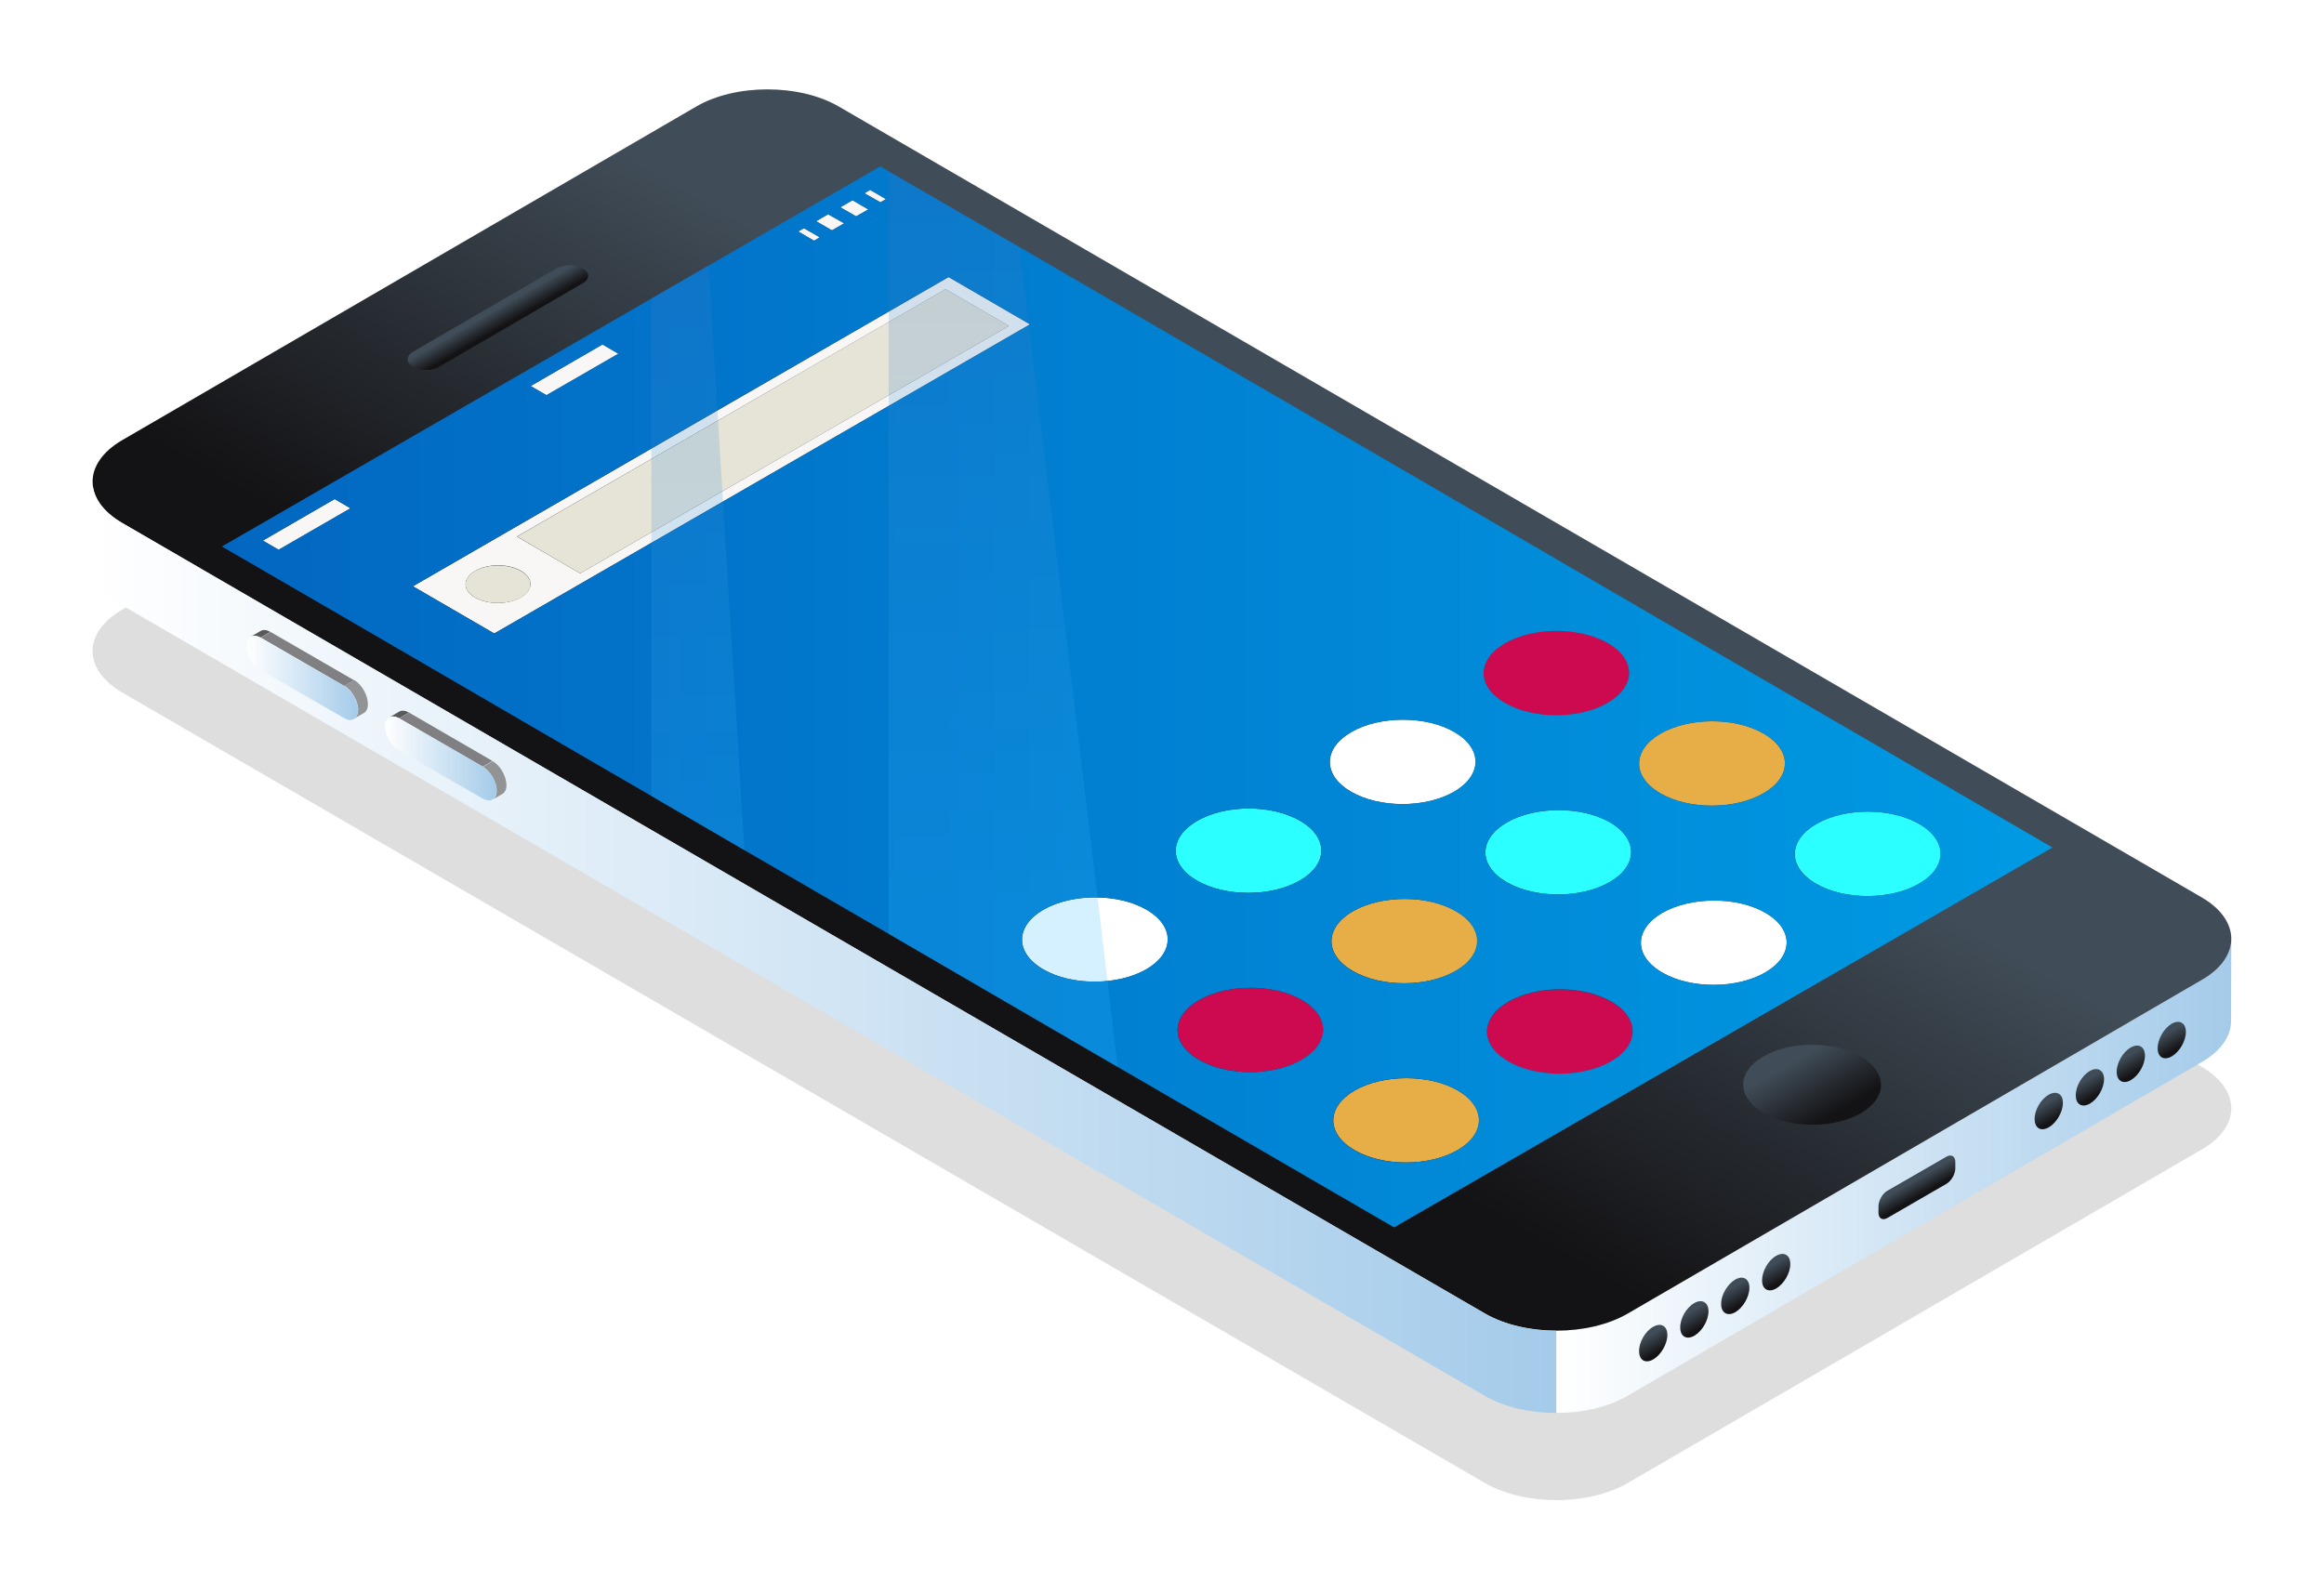 <svg fill="none" height="321" viewBox="0 0 468 321" width="468" xmlns="http://www.w3.org/2000/svg" xmlns:xlink="http://www.w3.org/1999/xlink"><filter id="a" color-interpolation-filters="sRGB" filterUnits="userSpaceOnUse" height="320.141" width="466.729" x=".602" y="0"><feFlood flood-opacity="0" result="BackgroundImageFix"/><feColorMatrix in="SourceAlpha" type="matrix" values="0 0 0 0 0 0 0 0 0 0 0 0 0 0 0 0 0 0 127 0"/><feOffset dy="13"/><feGaussianBlur stdDeviation="9"/><feColorMatrix type="matrix" values="0 0 0 0 0.066 0 0 0 0 0.073 0 0 0 0 0.138 0 0 0 0.08 0"/><feBlend in2="BackgroundImageFix" mode="normal" result="effect1_dropShadow"/><feBlend in="SourceGraphic" in2="effect1_dropShadow" mode="normal" result="shape"/></filter><linearGradient id="b"><stop offset="0" stop-color="#a4cbea"/><stop offset="1" stop-color="#fff"/></linearGradient><linearGradient id="c" gradientUnits="userSpaceOnUse" x1="449.331" x2="313.389" xlink:href="#b" y1="223.832" y2="223.832"/><linearGradient id="d"><stop offset="0" stop-color="#404c57"/><stop offset="1" stop-color="#131214"/></linearGradient><linearGradient id="e" gradientUnits="userSpaceOnUse" x1="255.648" x2="206.5" xlink:href="#d" y1="92.52" y2="177.645"/><linearGradient id="f" gradientUnits="userSpaceOnUse" x1="361.964" x2="368.622" xlink:href="#d" y1="200.401" y2="211.934"/><linearGradient id="g" gradientUnits="userSpaceOnUse" x1="99.498" x2="101.303" xlink:href="#d" y1="49.588" y2="52.715"/><linearGradient id="h" gradientUnits="userSpaceOnUse" x1="313.389" x2="18.607" xlink:href="#b" y1="177.767" y2="177.767"/><linearGradient id="i" gradientUnits="userSpaceOnUse" x1="385.323" x2="386.916" xlink:href="#d" y1="224.901" y2="227.661"/><linearGradient id="j" gradientUnits="userSpaceOnUse" x1="411.722" x2="413.641" xlink:href="#d" y1="209.304" y2="212.629"/><linearGradient id="k" gradientUnits="userSpaceOnUse" x1="419.99" x2="421.909" xlink:href="#d" y1="204.531" y2="207.855"/><linearGradient id="l" gradientUnits="userSpaceOnUse" x1="428.231" x2="430.151" xlink:href="#d" y1="199.77" y2="203.095"/><linearGradient id="m" gradientUnits="userSpaceOnUse" x1="436.498" x2="438.417" xlink:href="#d" y1="194.997" y2="198.322"/><linearGradient id="n" gradientUnits="userSpaceOnUse" x1="332.058" x2="333.979" xlink:href="#d" y1="256.059" y2="259.387"/><linearGradient id="o" gradientUnits="userSpaceOnUse" x1="340.326" x2="342.247" xlink:href="#d" y1="251.286" y2="254.614"/><linearGradient id="p" gradientUnits="userSpaceOnUse" x1="348.567" x2="350.488" xlink:href="#d" y1="246.53" y2="249.857"/><linearGradient id="q" gradientUnits="userSpaceOnUse" x1="356.838" x2="358.759" xlink:href="#d" y1="241.761" y2="245.088"/><linearGradient id="r" gradientUnits="userSpaceOnUse" x1="72.112" x2="49.687" xlink:href="#b" y1="123.506" y2="123.506"/><linearGradient id="s" gradientUnits="userSpaceOnUse" x1="100.004" x2="77.579" xlink:href="#b" y1="139.764" y2="139.764"/><linearGradient id="t" gradientUnits="userSpaceOnUse" x1="413.327" x2="44.681" y1="127.372" y2="127.372"><stop offset="0" stop-color="#009ae3"/><stop offset="1" stop-color="#0267c1"/></linearGradient><linearGradient id="u"><stop offset="0" stop-color="#4070b7"/><stop offset=".614" stop-color="#329de6"/><stop offset="1" stop-color="#2bb5fe"/></linearGradient><linearGradient id="v" gradientUnits="userSpaceOnUse" x1="138.059" x2="140.903" xlink:href="#u" y1="21.286" y2="172.059"/><linearGradient id="w" gradientUnits="userSpaceOnUse" x1="198.826" x2="201.671" xlink:href="#u" y1="20.142" y2="170.919"/><g filter="url(#a)"><path d="m443.322 201.85c7.965 4.597 8.011 12.062.136 16.614l-115.659 67.229c-7.92 4.597-20.756 4.597-28.767 0l-274.423-159.219c-7.92-4.597-7.966-12.017-.046-16.66l115.659-67.228c7.874-4.597 20.756-4.597 28.676 0z" fill="#bdbfbd" opacity=".5"/><path d="m443.46 184.328-115.66 67.229c-3.96 2.321-9.194 3.459-14.383 3.459v16.568c5.189 0 10.378-1.138 14.338-3.459l115.659-67.229c3.915-2.276 5.872-5.28 5.872-8.238l.045-16.569c0 3.004-1.957 5.963-5.871 8.239z" fill="url(#c)"/><path d="m443.323 167.713c7.966 4.597 8.011 12.062.137 16.613l-115.66 67.229c-7.92 4.598-20.755 4.598-28.766 0l-274.424-159.219c-7.92-4.597-7.965-12.017-.046-16.659l115.659-67.229c7.875-4.597 20.756-4.597 28.676 0z" fill="url(#e)"/><path d="m374.728 199.803c-5.462-3.141-14.247-3.186-19.663 0-5.417 3.14-5.326 8.238.091 11.379 5.416 3.141 14.201 3.141 19.618 0 5.371-3.141 5.325-8.239-.046-11.379z" fill="url(#f)"/><path d="m117.329 41.037c-1.457-.819-3.778-.819-5.235 0l-28.903 16.796c-1.456.865-1.456 2.185 0 3.05 1.411.819 3.778.865 5.234 0l28.858-16.796c1.548-.819 1.502-2.23.046-3.05z" fill="url(#g)"/><path d="m299.034 251.556-274.424-159.219c-4.006-2.321-6.008-5.325-5.963-8.375l-.045 16.569c0 3.049 2.003 6.054 5.963 8.375l274.423 159.219c4.006 2.321 9.194 3.459 14.383 3.459v-16.568c-5.189 0-10.377-1.183-14.337-3.459z" fill="url(#h)"/><path d="m391.98 219.966c.955-.546 1.775-.091 1.775 1.047v1.32c0 1.137-.82 2.549-1.775 3.095l-11.88 6.873c-1.002.592-1.821.091-1.821-1.047v-1.32c0-1.138.819-2.549 1.775-3.095z" fill="url(#i)"/><path d="m412.553 207.495c1.593-.91 2.868-.182 2.868 1.639 0 1.82-1.275 4.005-2.822 4.915-1.593.911-2.868.182-2.868-1.638-.045-1.821 1.229-4.006 2.822-4.916z" fill="url(#j)"/><path d="m420.838 202.716c1.547-.91 2.867-.182 2.867 1.639 0 1.82-1.274 4.005-2.822 4.916-1.593.91-2.868.182-2.868-1.639-.045-1.821 1.229-4.006 2.823-4.916z" fill="url(#k)"/><path d="m429.076 197.982c1.593-.91 2.868-.182 2.868 1.639s-1.274 4.005-2.822 4.916c-1.548.91-2.868.182-2.868-1.639-.045-1.821 1.275-4.051 2.822-4.916z" fill="url(#l)"/><path d="m437.314 193.204c1.593-.91 2.868-.182 2.868 1.639 0 1.82-1.275 4.005-2.822 4.915-1.593.911-2.868.183-2.868-1.638s1.275-4.006 2.822-4.916z" fill="url(#m)"/><path d="m332.898 254.239c1.593-.911 2.868-.182 2.868 1.638 0 1.821-1.275 4.006-2.823 4.916-1.593.91-2.867.182-2.867-1.638-.046-1.821 1.229-4.006 2.822-4.916z" fill="url(#n)"/><path d="m341.182 249.46c1.548-.91 2.868-.182 2.868 1.639s-1.274 4.005-2.822 4.916c-1.593.91-2.868.182-2.868-1.639-.045-1.821 1.229-4.005 2.822-4.916z" fill="url(#o)"/><path d="m349.421 244.726c1.593-.91 2.868-.182 2.868 1.639s-1.275 4.006-2.822 4.916c-1.548.91-2.868.182-2.868-1.639-.045-1.82 1.275-4.005 2.822-4.916z" fill="url(#p)"/><path d="m357.659 239.948c1.593-.911 2.868-.183 2.868 1.638s-1.275 4.006-2.822 4.916c-1.594.91-2.868.182-2.868-1.639 0-1.82 1.229-4.005 2.822-4.915z" fill="url(#q)"/><path d="m50.51 115.229 1.957-1.138c.501-.318 1.229-.273 1.957.182l-1.957 1.138c-.728-.455-1.456-.455-1.957-.182z" fill="#59595b"/><path d="m52.513 115.41 1.957-1.138 16.841 9.741-2.003 1.138z" fill="#808083"/><path d="m73.269 130.612-1.957 1.138c.501-.273.819-.91.819-1.775 0-1.775-1.275-3.96-2.777-4.87l1.957-1.138c1.548.865 2.776 3.049 2.776 4.87 0 .865-.319 1.502-.819 1.775z" fill="#919395"/><path d="m69.309 125.154c1.548.91 2.776 3.049 2.776 4.87 0 1.775-1.274 2.504-2.822 1.593l-16.841-9.695c-1.548-.865-2.776-3.05-2.776-4.825s1.274-2.503 2.822-1.638z" fill="url(#r)"/><path d="m78.411 131.48 1.957-1.138c.501-.318 1.229-.273 1.957.182l-1.957 1.138c-.774-.409-1.457-.455-1.957-.182z" fill="#59595b"/><path d="m80.368 131.661 2.003-1.138 16.796 9.741-1.957 1.138z" fill="#808083"/><path d="m101.17 146.912-1.957 1.138c.501-.274.819-.911.819-1.776 0-1.775-1.274-3.96-2.776-4.825l1.957-1.137c1.548.864 2.777 3.049 2.777 4.87 0 .819-.319 1.411-.82 1.73z" fill="#919395"/><path d="m97.21 141.401c1.548.865 2.776 3.05 2.776 4.825s-1.274 2.504-2.822 1.593l-16.841-9.695c-1.548-.865-2.776-3.05-2.776-4.825s1.274-2.503 2.822-1.638z" fill="url(#s)"/><path d="m104.129 95.064 12.699 7.42 86.346-49.842-12.745-7.419z" fill="#e6e3d7"/><g fill="#f8f7f6"><path d="m207.407 52.327-107.876 62.268-16.386-9.513 107.876-62.268zm-90.579 50.16 86.346-49.841-12.745-7.419-86.346 49.841zm-11.926 4.825c2.549-1.457 2.549-3.869.046-5.326-2.549-1.502-6.691-1.502-9.24 0-2.595 1.502-2.595 3.869-.046 5.371 2.549 1.457 6.646 1.457 9.24-.045z"/><path d="m106.859 64.751 3.186 1.866 14.475-8.375-3.186-1.866z"/><path d="m52.922 95.884 3.186 1.866 14.475-8.375-3.186-1.866z"/><path d="m174.862 29.203-3.186-1.866-2.458 1.411 3.186 1.821z"/><path d="m174.088 25.925 3.232 1.821 1.092-.637-3.186-1.866z"/><path d="m166.76 30.159-2.412 1.411 3.186 1.821 2.458-1.411z"/><path d="m160.752 33.619 3.186 1.866 1.138-.683-3.186-1.821z"/></g><path d="m95.708 101.984c-2.595 1.502-2.595 3.869-.045 5.371 2.503 1.456 6.646 1.456 9.239 0 2.549-1.457 2.549-3.869.046-5.326-2.549-1.502-6.691-1.502-9.24-.045z" fill="#e6e3d7"/><path d="m303.085 116.551c-5.735 3.323-5.781 8.694-.046 12.017 5.69 3.323 14.975 3.323 20.711 0 5.735-3.323 5.78-8.694.091-12.017-5.69-3.323-15.021-3.323-20.756 0z" fill="#cd0a50"/><path d="m272.133 134.438c-5.735 3.323-5.781 8.694-.046 12.017s14.975 3.323 20.756 0c5.735-3.323 5.781-8.694.046-12.017-5.736-3.322-15.067-3.277-20.756 0z" fill="#fff"/><path d="m241.09 152.325c-5.735 3.322-5.781 8.693-.091 12.016 5.735 3.323 14.975 3.323 20.756 0 5.735-3.323 5.78-8.694.045-12.016-5.735-3.323-14.929-3.323-20.71 0z" fill="#2bffff"/><path d="m210.138 170.217c-5.735 3.322-5.781 8.693-.046 12.016 5.69 3.323 14.975 3.323 20.756 0 5.735-3.323 5.781-8.694.046-12.016-5.736-3.323-15.021-3.278-20.756 0z" fill="#fff"/><path d="m272.452 170.532c-5.736 3.323-5.781 8.694-.046 12.017 5.735 3.322 14.975 3.322 20.756 0 5.781-3.323 5.781-8.694.045-12.017-5.735-3.323-15.02-3.277-20.755 0z" fill="#e7ad47"/><path d="m303.448 152.645c-5.735 3.323-5.781 8.694-.045 12.017 5.735 3.323 14.975 3.323 20.755 0 5.736-3.323 5.781-8.694.091-12.017-5.78-3.322-15.066-3.277-20.801 0z" fill="#2bffff"/><path d="m365.762 152.965c-5.735 3.322-5.781 8.694-.046 12.016 5.69 3.323 14.976 3.323 20.756 0 5.735-3.322 5.781-8.694.046-12.016-5.735-3.323-15.021-3.323-20.756 0z" fill="#2bffff"/><path d="m334.4 134.758c-5.735 3.322-5.781 8.694-.046 12.016 5.736 3.323 14.976 3.323 20.756 0 5.781-3.322 5.781-8.694.046-12.016-5.735-3.323-14.975-3.323-20.756 0z" fill="#e7ad47"/><path d="m272.815 206.63c-5.735 3.323-5.781 8.694-.045 12.017 5.735 3.323 14.975 3.323 20.755 0 5.736-3.323 5.781-8.694.046-12.017-5.735-3.322-15.066-3.277-20.756 0z" fill="#e7ad47"/><path d="m241.454 188.424c-5.735 3.323-5.78 8.693-.045 12.016s14.975 3.323 20.756 0c5.735-3.323 5.78-8.693.045-12.016s-15.021-3.277-20.756 0z" fill="#cd0a50"/><path d="m303.767 188.787c-5.735 3.323-5.781 8.694-.046 12.017 5.69 3.323 14.976 3.323 20.756 0 5.735-3.323 5.781-8.694.046-12.017-5.735-3.322-14.975-3.322-20.756 0z" fill="#cd0a50"/><path d="m334.764 170.852c-5.735 3.323-5.78 8.694-.045 12.017s14.975 3.323 20.756 0c5.735-3.323 5.78-8.694.045-12.017-5.735-3.322-15.02-3.277-20.756 0z" fill="#fff"/><path d="m334.992 112.18-24.306-14.155-105.236-61.175-26.4-15.294-1.775-1.047-34.502 19.936-11.516 6.646-86.574 49.978 28.403 16.477 40.146 23.35 18.025 10.469 18.753 10.924 29.04 16.842 46.109 26.809 55.576 32.272 132.592-76.514zm-278.884-14.474-3.186-1.821 14.474-8.375 3.186 1.866zm119.119-72.463 3.186 1.866-1.138.637-3.186-1.821zm-3.551 2.094 3.187 1.821-2.458 1.411-3.187-1.821zm-4.916 2.822 3.232 1.821-2.458 1.411-3.186-1.866zm-4.87 2.777 3.186 1.866-1.138.683-3.186-1.866zm-40.556 23.441 3.187 1.866-14.475 8.33-3.186-1.821zm24.352 31.589-14.429 8.33-31.726 18.298-16.386-9.513 48.112-27.811 13.291-7.692 34.502-19.891 11.971-6.918 16.25 9.467.136.091-.136.091-28.221 16.295zm85.117 94.266c-2.185 1.229-4.87 2.049-7.692 2.322-4.598.5-9.513-.273-13.064-2.322-5.689-3.322-5.644-8.693.091-12.016 3.005-1.73 7.01-2.595 10.97-2.458 3.55.045 7.055.91 9.741 2.458 5.735 3.323 5.689 8.694-.046 12.016zm10.287-29.904c5.781-3.323 15.021-3.323 20.756 0 5.689 3.322 5.69 8.693-.091 12.016-5.735 3.323-15.021 3.323-20.711 0-5.735-3.323-5.689-8.694.046-12.016zm21.029 48.111c-5.735 3.323-15.021 3.323-20.71 0-5.736-3.323-5.69-8.693.045-12.016 5.735-3.277 15.021-3.323 20.756 0 5.69 3.323 5.644 8.693-.091 12.016zm10.014-66c5.689-3.322 15.02-3.322 20.71 0 5.735 3.323 5.644 8.694-.046 12.017-5.78 3.323-15.02 3.323-20.755 0-5.736-3.323-5.69-8.694.091-12.017zm.318 36.096c5.736-3.323 15.021-3.323 20.711 0 5.735 3.322 5.689 8.693-.046 12.016-5.781 3.323-15.021 3.323-20.756 0-5.689-3.323-5.689-8.694.091-12.016zm21.029 48.111c-5.78 3.323-15.02 3.323-20.755 0-5.69-3.323-5.69-8.694.09-12.016 5.69-3.278 15.021-3.323 20.711 0 5.735 3.322 5.689 8.739-.046 12.016zm9.604-102.095c5.736-3.323 15.021-3.323 20.756 0 5.69 3.323 5.644 8.694-.091 12.017-5.735 3.322-15.021 3.322-20.71 0-5.735-3.323-5.69-8.694.045-12.017zm.365 36.095c5.735-3.323 15.02-3.323 20.755 0 5.69 3.323 5.644 8.694-.091 12.017s-15.02 3.323-20.756 0c-5.689-3.323-5.644-8.694.092-12.017zm20.983 48.112c-5.735 3.323-15.021 3.323-20.71 0-5.735-3.323-5.69-8.694.045-12.017 5.781-3.322 15.021-3.322 20.756 0 5.69 3.323 5.69 8.694-.091 12.017zm9.968-66c5.781-3.323 15.021-3.323 20.756 0s5.69 8.694-.045 12.017c-5.781 3.322-15.067 3.322-20.756 0-5.735-3.323-5.69-8.694.045-12.017zm21.029 48.112c-5.735 3.322-15.02 3.322-20.71 0-5.735-3.323-5.69-8.694.045-12.017 5.735-3.277 15.021-3.323 20.756 0s5.644 8.694-.091 12.017zm30.997-17.889c-5.735 3.323-15.02 3.323-20.755 0-5.69-3.322-5.69-8.693.091-12.016 5.735-3.323 15.02-3.323 20.71 0 5.735 3.323 5.69 8.694-.046 12.016z" fill="url(#t)"/><path d="m149.919 158.289-18.753-10.924v-100.275l11.516-6.646 1.775 29.131 1.138 18.389z" fill="url(#v)" opacity=".2"/><path d="m225.068 201.942-46.109-26.809v-153.575l26.4 15.294 1.821 15.385v.182l13.837 115.341 2.003 16.796z" fill="url(#w)" opacity=".2"/></g></svg>